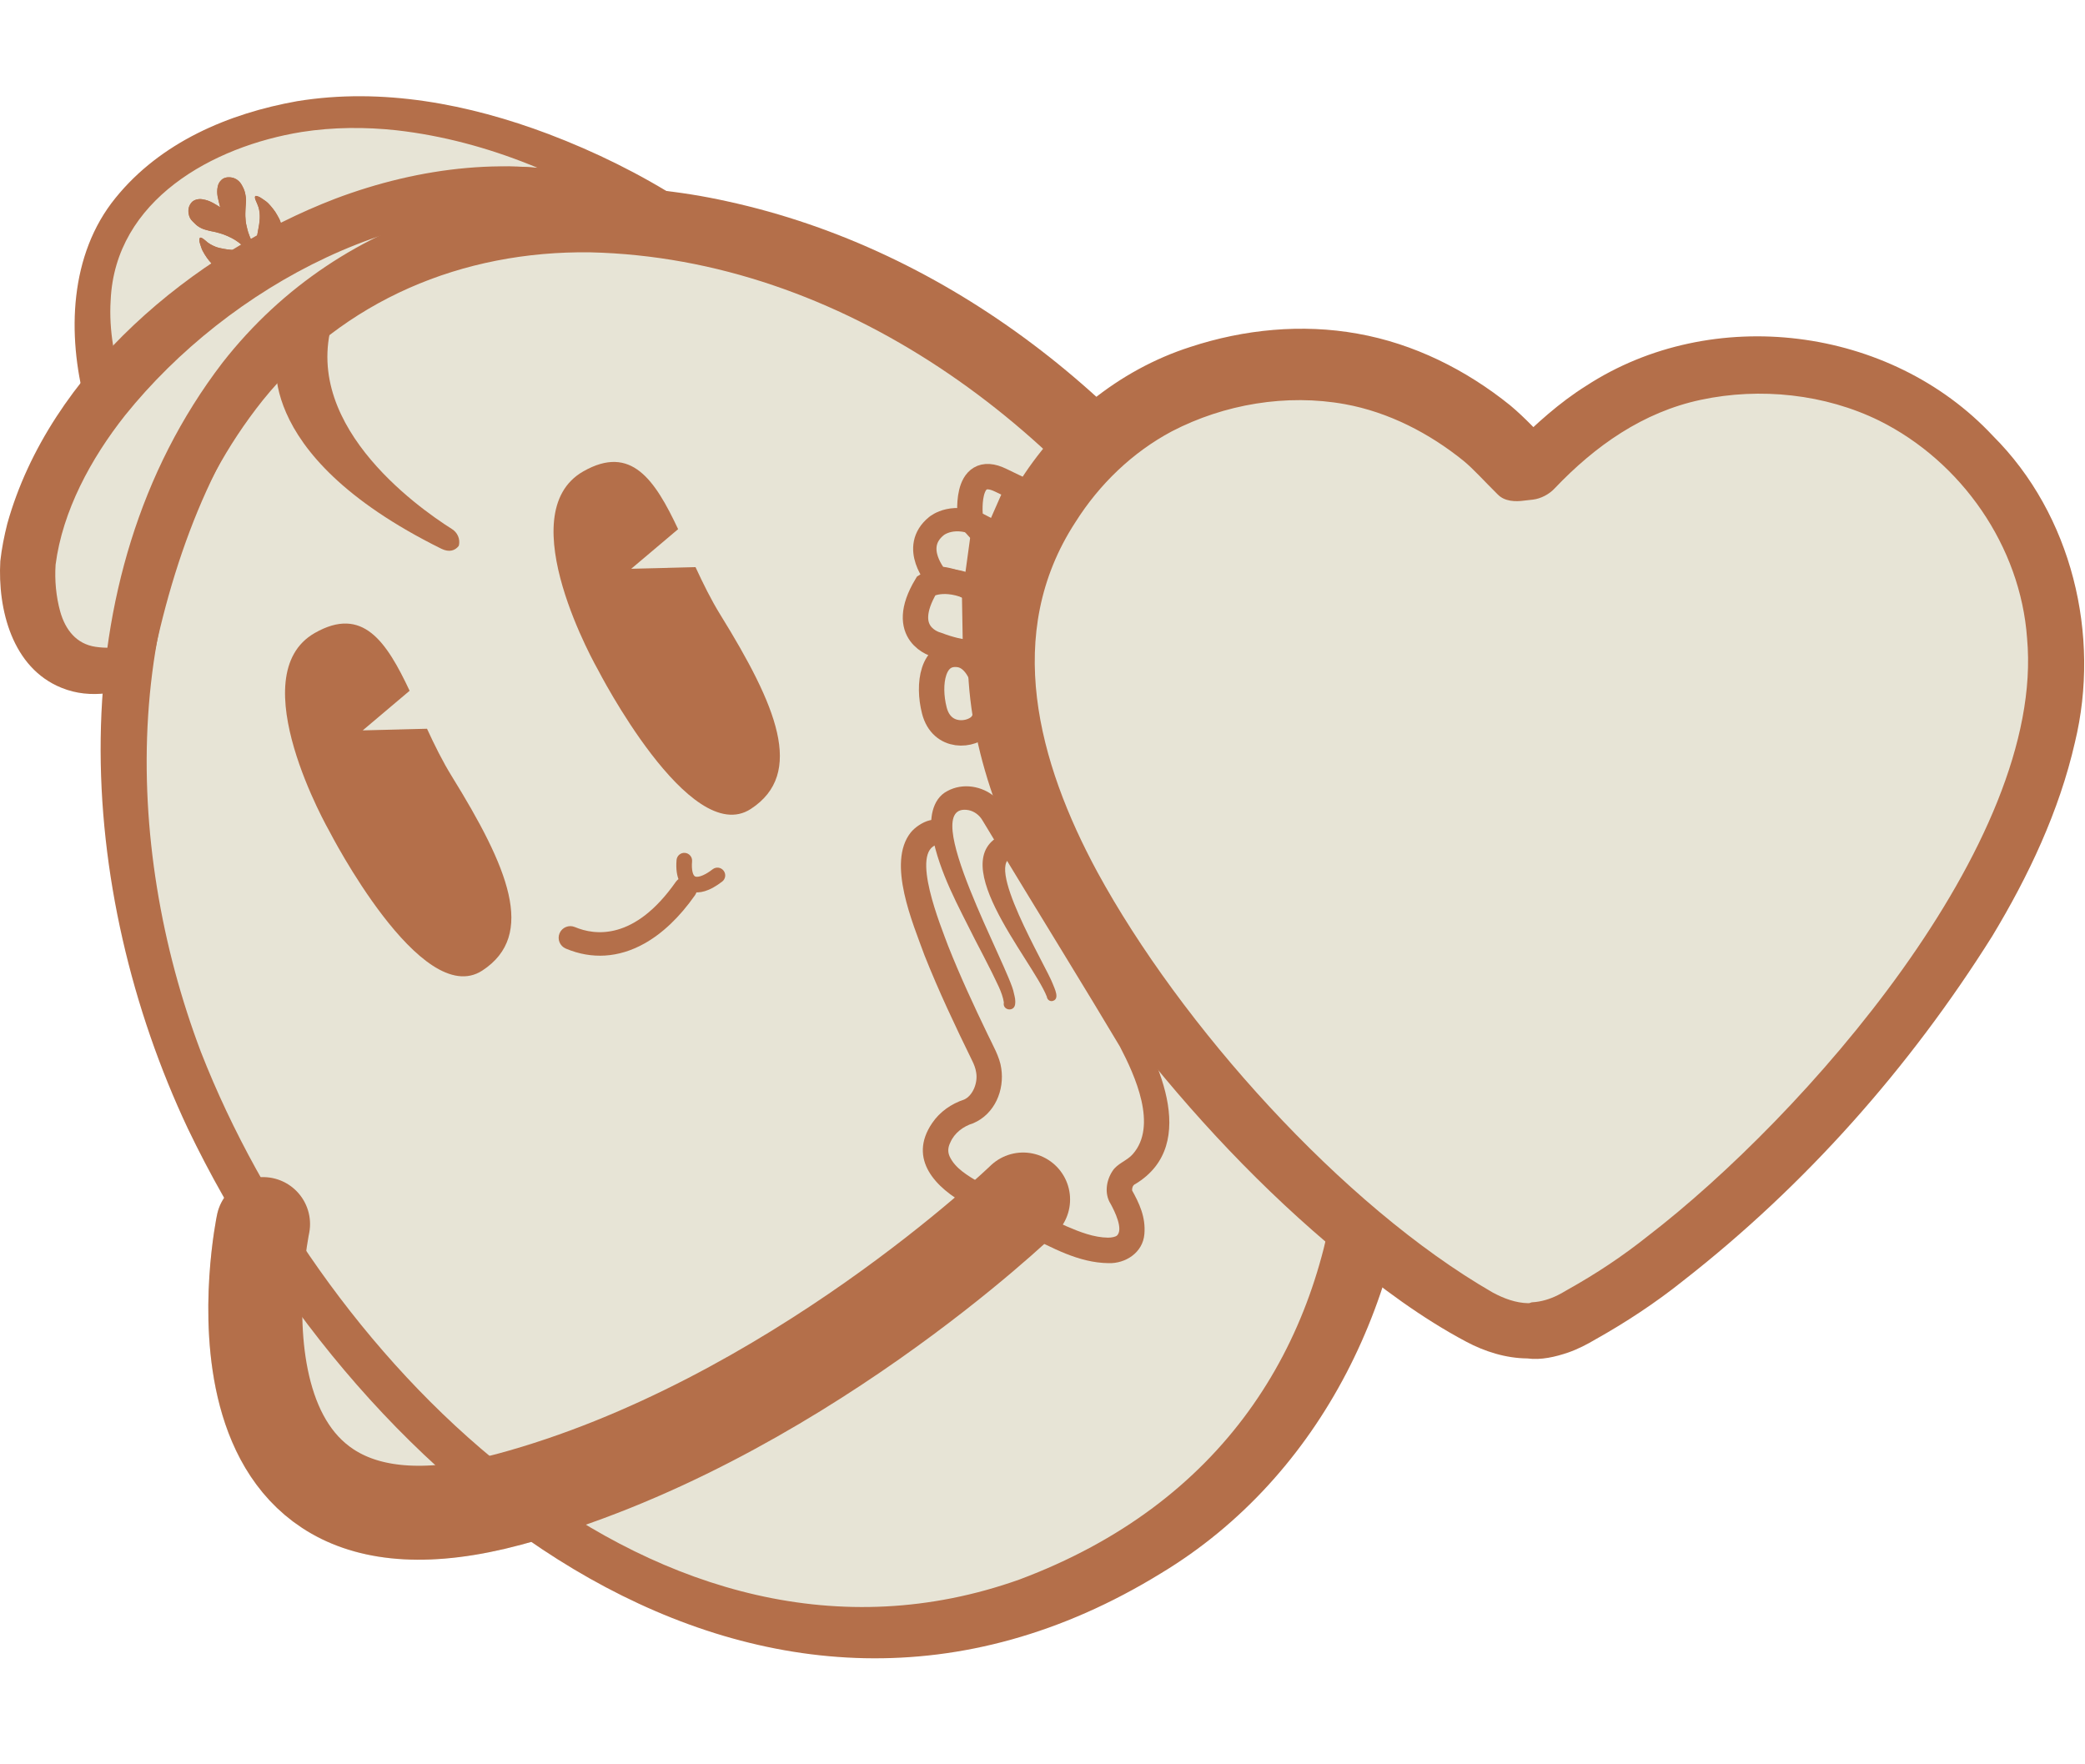 <svg width="130" height="110" viewBox="0 0 130 110" fill="none" xmlns="http://www.w3.org/2000/svg">
<g clip-path="url(#clip0_4299_9691)">
<path d="M77.749 37.572C69.195 23.989 55.982 15.166 43.139 12.944L42.733 12.651C42.563 12.528 37.556 9.943 31.754 7.916C23.96 5.195 18.443 6.163 12.567 9.272C6.328 12.572 3.888 16.973 5.793 24.171C3.162 27.605 0.885 31.483 0.465 34.894L0.461 34.936C0.457 34.983 0.359 36.1 0.56 37.463C0.841 39.383 1.584 40.906 2.708 41.868C3.672 42.694 4.865 43.108 6.275 43.108C6.379 43.108 6.487 43.103 6.594 43.097C5.738 53.201 8.127 64.458 13.969 74.692C13.767 74.995 13.617 75.338 13.538 75.715C13.512 75.837 12.907 78.771 12.998 82.364C13.13 87.54 14.583 91.475 17.316 94.059C19.562 96.18 22.499 97.243 26.09 97.243C28.04 97.243 30.185 96.93 32.516 96.3C32.748 96.238 32.979 96.172 33.209 96.108C35.787 97.865 38.433 99.311 41.113 100.413C45.458 102.199 49.83 103.089 54.147 103.089C60.287 103.089 66.318 101.288 72.005 97.709C80.815 92.161 86.161 82.855 87.061 71.507C87.93 60.54 84.623 48.487 77.749 37.572Z" fill="#E7E4D6"/>
<path d="M15.57 15.734C15.547 15.73 15.532 15.73 15.517 15.726C15.319 15.673 15.118 15.639 14.912 15.618C14.583 15.586 14.253 15.577 13.929 15.513C13.763 15.479 13.595 15.45 13.436 15.386C13.206 15.292 12.99 15.178 12.809 15.002C12.744 14.94 12.665 14.887 12.588 14.842C12.495 14.787 12.436 14.821 12.429 14.927C12.421 15.025 12.442 15.118 12.474 15.208C12.523 15.348 12.559 15.494 12.625 15.624C12.705 15.783 12.803 15.936 12.905 16.082C12.99 16.204 13.088 16.316 13.188 16.427C13.302 16.554 13.427 16.671 13.57 16.764C13.688 16.84 13.799 16.923 13.922 16.981C14.101 17.068 14.281 17.157 14.479 17.197C14.616 17.223 14.748 17.27 14.884 17.289C15.046 17.312 15.211 17.323 15.375 17.325C15.519 17.327 15.662 17.316 15.806 17.301C15.963 17.284 16.118 17.252 16.273 17.235C16.362 17.223 16.454 17.221 16.543 17.225C16.63 17.231 16.717 17.242 16.8 17.265C16.901 17.293 16.995 17.335 17.095 17.372C17.091 17.378 17.093 17.378 17.091 17.376C17.091 17.367 17.09 17.355 17.086 17.346C17.038 17.142 17.052 16.94 17.112 16.743C17.163 16.579 17.241 16.424 17.312 16.267C17.382 16.114 17.449 15.961 17.494 15.798C17.552 15.596 17.611 15.394 17.624 15.182C17.636 15.001 17.657 14.819 17.64 14.636C17.622 14.443 17.605 14.25 17.552 14.063C17.509 13.912 17.469 13.759 17.394 13.619C17.318 13.481 17.246 13.339 17.157 13.209C17.071 13.078 16.968 12.956 16.866 12.835C16.762 12.71 16.647 12.595 16.509 12.504C16.405 12.436 16.309 12.358 16.201 12.298C16.135 12.26 16.058 12.237 15.982 12.218C15.923 12.203 15.893 12.243 15.893 12.303C15.893 12.402 15.94 12.483 15.974 12.568C16.02 12.685 16.078 12.797 16.114 12.916C16.18 13.139 16.203 13.369 16.194 13.602C16.182 13.872 16.137 14.139 16.082 14.403C16.041 14.611 16.001 14.821 15.967 15.031C15.946 15.165 15.937 15.303 15.921 15.439C15.918 15.443 15.914 15.448 15.912 15.452C15.906 15.437 15.903 15.42 15.895 15.405C15.819 15.265 15.736 15.131 15.67 14.987C15.595 14.823 15.528 14.653 15.47 14.479C15.426 14.35 15.404 14.216 15.37 14.086C15.319 13.887 15.305 13.683 15.294 13.479C15.29 13.396 15.294 13.311 15.296 13.226C15.302 13.08 15.305 12.935 15.319 12.791C15.334 12.621 15.349 12.455 15.322 12.283C15.292 12.092 15.258 11.903 15.171 11.729C15.109 11.604 15.05 11.479 14.959 11.374C14.782 11.164 14.557 11.06 14.285 11.054C14.105 11.05 13.941 11.09 13.803 11.22C13.684 11.334 13.608 11.47 13.574 11.627C13.529 11.84 13.531 12.06 13.57 12.273C13.61 12.477 13.667 12.68 13.716 12.882C13.72 12.895 13.722 12.906 13.727 12.925C13.706 12.912 13.693 12.903 13.68 12.895C13.559 12.821 13.438 12.742 13.315 12.674C13.151 12.583 12.981 12.506 12.795 12.462C12.657 12.43 12.52 12.4 12.376 12.419C12.196 12.441 12.039 12.5 11.922 12.648C11.762 12.848 11.718 13.076 11.76 13.324C11.79 13.504 11.862 13.666 12 13.795C12.102 13.889 12.194 13.999 12.308 14.082C12.461 14.194 12.631 14.278 12.816 14.326C12.909 14.35 12.998 14.379 13.09 14.399C13.209 14.426 13.33 14.443 13.447 14.473C13.616 14.517 13.786 14.562 13.948 14.623C14.124 14.689 14.296 14.766 14.462 14.851C14.598 14.923 14.731 15.006 14.855 15.099C15.001 15.207 15.141 15.326 15.277 15.447C15.375 15.535 15.464 15.634 15.564 15.736L15.57 15.734Z" fill="#B46F4A"/>
<path d="M15.57 15.733C15.47 15.632 15.381 15.531 15.283 15.444C15.146 15.323 15.007 15.204 14.861 15.097C14.736 15.004 14.606 14.921 14.468 14.849C14.302 14.762 14.13 14.685 13.954 14.62C13.791 14.56 13.621 14.516 13.453 14.471C13.336 14.441 13.213 14.424 13.096 14.397C13.003 14.377 12.912 14.348 12.822 14.324C12.637 14.274 12.465 14.191 12.313 14.08C12.202 13.997 12.109 13.889 12.005 13.793C11.867 13.664 11.796 13.501 11.765 13.322C11.724 13.076 11.767 12.848 11.928 12.645C12.045 12.498 12.202 12.439 12.381 12.417C12.525 12.398 12.663 12.428 12.801 12.46C12.986 12.504 13.156 12.581 13.321 12.672C13.445 12.74 13.565 12.819 13.685 12.893C13.699 12.9 13.712 12.91 13.733 12.923C13.727 12.904 13.725 12.891 13.721 12.88C13.672 12.677 13.614 12.475 13.576 12.271C13.534 12.057 13.534 11.838 13.58 11.625C13.614 11.468 13.689 11.33 13.808 11.218C13.944 11.088 14.109 11.048 14.29 11.052C14.562 11.06 14.787 11.164 14.965 11.371C15.056 11.479 15.114 11.604 15.177 11.727C15.264 11.901 15.3 12.09 15.328 12.28C15.354 12.453 15.339 12.619 15.324 12.789C15.311 12.933 15.307 13.078 15.302 13.224C15.298 13.309 15.294 13.392 15.3 13.477C15.311 13.681 15.322 13.883 15.375 14.084C15.409 14.214 15.432 14.35 15.475 14.477C15.534 14.649 15.6 14.819 15.676 14.985C15.742 15.129 15.825 15.263 15.901 15.403C15.908 15.418 15.912 15.435 15.918 15.45C15.921 15.446 15.925 15.441 15.927 15.437C15.942 15.301 15.95 15.165 15.972 15.029C16.006 14.819 16.046 14.609 16.088 14.401C16.141 14.136 16.186 13.87 16.199 13.6C16.209 13.367 16.188 13.137 16.12 12.914C16.084 12.795 16.025 12.683 15.98 12.566C15.946 12.479 15.899 12.4 15.899 12.301C15.899 12.241 15.929 12.201 15.988 12.216C16.063 12.235 16.141 12.258 16.207 12.296C16.313 12.358 16.411 12.435 16.515 12.502C16.653 12.592 16.766 12.708 16.872 12.832C16.974 12.953 17.074 13.076 17.163 13.207C17.25 13.337 17.322 13.479 17.399 13.617C17.477 13.757 17.515 13.91 17.558 14.061C17.613 14.248 17.628 14.441 17.645 14.634C17.662 14.817 17.643 14.998 17.63 15.18C17.615 15.393 17.556 15.594 17.5 15.796C17.452 15.958 17.388 16.111 17.318 16.265C17.246 16.422 17.171 16.578 17.118 16.741C17.057 16.936 17.044 17.14 17.091 17.344C17.093 17.353 17.095 17.365 17.097 17.374C17.097 17.374 17.097 17.376 17.101 17.37C17.001 17.332 16.906 17.291 16.806 17.262C16.723 17.24 16.634 17.229 16.549 17.223C16.46 17.217 16.367 17.223 16.279 17.232C16.122 17.251 15.967 17.281 15.812 17.299C15.668 17.314 15.524 17.325 15.381 17.323C15.216 17.321 15.052 17.31 14.889 17.287C14.753 17.268 14.621 17.223 14.485 17.195C14.287 17.155 14.107 17.064 13.928 16.979C13.803 16.921 13.691 16.835 13.576 16.762C13.432 16.669 13.307 16.552 13.194 16.425C13.096 16.314 12.996 16.2 12.911 16.079C12.809 15.932 12.71 15.781 12.631 15.622C12.565 15.492 12.531 15.346 12.48 15.206C12.448 15.116 12.427 15.021 12.434 14.925C12.444 14.819 12.502 14.785 12.593 14.84C12.671 14.887 12.75 14.938 12.814 15C12.996 15.176 13.211 15.289 13.442 15.384C13.601 15.448 13.769 15.478 13.935 15.511C14.26 15.577 14.591 15.586 14.918 15.616C15.124 15.635 15.324 15.671 15.523 15.724C15.536 15.728 15.551 15.728 15.575 15.732L15.57 15.733Z" fill="#B46F4A"/>
<path d="M78.645 37.007C84.606 46.524 88.405 57.678 88.089 69.011C87.897 80.576 82.47 92.01 72.383 98.092C47.469 113.401 22.54 92.88 11.707 70.351C4.731 55.541 3.487 36.185 13.867 22.619C21.425 12.95 33.646 9.962 45.32 12.547C59.244 15.571 71.123 25.11 78.645 37.007ZM74.668 39.512C66.492 26.573 52.508 16.098 36.804 15.732C28.832 15.626 21.44 18.701 16.384 24.955C7.394 36.233 7.598 52.587 12.529 65.59C20.113 85.01 41.094 106.467 63.557 98.48C89.061 88.939 87.364 59.109 74.668 39.512Z" fill="#B46F4A"/>
<path d="M17.307 21.798C17.307 21.798 15.343 28.185 27.513 34.21C28.038 34.469 28.382 34.301 28.583 34.059L28.613 34.006C28.703 33.603 28.528 33.205 28.178 32.983C25.973 31.589 18.397 26.213 20.921 19.521L17.307 21.797V21.798Z" fill="#B46F4A"/>
<path d="M24.904 45.48L22.616 45.537L24.366 44.059L25.54 43.067C24.096 40.003 22.619 37.76 19.628 39.464C14.973 42.116 20.541 51.833 20.541 51.833C20.541 51.833 26.265 62.997 30.074 60.51C33.466 58.296 31.665 54.053 28.17 48.4C27.594 47.469 27.093 46.45 26.624 45.435L24.906 45.478L24.904 45.48Z" fill="#B46F4A"/>
<path d="M41.646 35.405L39.357 35.461L41.108 33.983L42.281 32.991C40.837 29.927 39.361 27.684 36.369 29.389C31.714 32.04 37.282 41.757 37.282 41.757C37.282 41.757 43.007 52.921 46.815 50.434C50.208 48.221 48.407 43.978 44.912 38.325C44.336 37.393 43.835 36.374 43.366 35.359L41.648 35.403L41.646 35.405Z" fill="#B46F4A"/>
<path d="M41.079 13.632C40.82 14.293 40.138 14.705 39.416 14.635C37.632 14.581 35.823 14.7 34.047 14.858C30.327 15.212 26.596 16.134 23.353 18.024C21.729 18.965 20.265 20.143 19.017 21.521C13.824 26.605 11.009 34.061 9.554 41.078C9.452 41.558 9.388 42.076 9.306 42.539C7.57 43.159 5.693 43.637 3.842 42.885C0.756 41.647 -0.149 37.979 0.019 34.985C0.104 34.204 0.263 33.411 0.454 32.655C3.085 23.227 12.045 15.792 20.905 12.388C26.139 10.413 32.011 9.661 37.475 11.169C37.925 11.284 38.471 11.468 38.91 11.619C40.034 11.954 40.65 12.594 41.077 13.634L41.079 13.632ZM38.558 13.084C38.373 13.191 38.201 13.394 38.155 13.632C38.114 13.915 38.182 14.095 38.303 14.189C38.309 14.189 38.291 14.186 38.291 14.186L38.08 14.125C37.386 13.919 36.662 13.73 35.95 13.603C25.462 11.764 14.277 17.848 7.804 25.888C5.668 28.584 3.895 31.866 3.466 35.21C3.402 36.183 3.497 37.194 3.754 38.128C4.077 39.273 4.767 40.148 5.952 40.326C6.572 40.421 7.165 40.389 7.846 40.313L6.882 41.371C6.927 41.092 6.97 40.852 7.02 40.598C8.526 33.074 11.811 24.89 17.165 19.727C21.731 14.639 28.649 12.539 35.294 12.171C36.676 12.056 38.093 12.023 39.482 12.057L39.577 12.059H39.601C39.07 12.027 38.539 12.57 38.556 13.084H38.558Z" fill="#B46F4A"/>
<path d="M43.169 14.188C42.96 14.341 42.672 14.554 42.287 14.705C41.903 14.86 41.463 14.908 41.113 14.885C40.268 14.809 39.352 14.736 38.511 14.717C37.403 14.685 36.292 14.704 35.186 14.77L34.993 12.195C36.613 12.052 38.239 12.01 39.864 12.067L39.323 14.549C36.594 13.477 33.64 13.074 30.713 13.254C22.168 13.827 14.071 18.461 8.462 24.84L8.106 25.269L7.929 25.482L7.84 25.59C7.827 25.609 7.802 25.618 7.755 25.611C7.715 25.609 7.643 25.581 7.547 25.533L5.301 25.095C4.185 20.869 4.321 15.875 7.209 12.332C10.021 8.862 14.251 7.072 18.518 6.31C23.818 5.441 29.235 6.484 34.198 8.357C37.112 9.463 39.922 10.848 42.55 12.528C43.109 12.842 43.411 13.541 43.171 14.188H43.169ZM40.782 13.207C40.499 13.783 40.801 14.462 41.159 14.696C41.127 14.675 40.979 14.564 40.941 14.537L40.641 14.325C35.899 11.133 30.437 8.773 24.731 8.124C22.782 7.911 20.762 7.924 18.825 8.226C13.266 9.12 7.178 12.471 6.9 18.72C6.781 20.602 7.14 22.53 7.779 24.36L5.534 23.921C5.47 23.836 5.428 23.772 5.419 23.73C5.404 23.685 5.409 23.656 5.426 23.637L5.525 23.52L5.721 23.284C11.913 16.032 20.941 10.893 30.584 10.421C36.938 10.086 41.145 12.572 46.719 14.966C43.672 14.858 38.188 14.42 35.222 14.766L35.029 12.192C37.029 12.073 39.036 12.097 41.032 12.288L41.144 12.297C41.172 12.299 41.16 12.297 41.153 12.299C41.068 12.309 40.917 12.384 40.809 12.585C40.707 12.77 40.705 13.018 40.779 13.205L40.782 13.207Z" fill="#B46F4A"/>
<path d="M16.403 76.317C16.403 76.317 11.663 98.892 31.754 93.475C49.369 88.725 63.791 74.785 63.791 74.785" stroke="#B46F4A" stroke-width="5.857" stroke-miterlimit="10" stroke-linecap="round"/>
<path d="M62.593 62.511C62.493 61.848 62.117 61.222 61.835 60.61C61.499 59.935 61.143 59.26 60.792 58.582C59.752 56.497 58.582 54.431 58.127 52.08C57.942 51.154 58.082 49.827 59.064 49.321C60.026 48.793 61.236 48.998 62.041 49.693C62.396 49.982 62.644 50.389 62.877 50.778L63.474 51.751C63.999 52.66 62.686 53.458 62.12 52.575L61.529 51.596L61.245 51.129C61.064 50.819 60.741 50.581 60.393 50.51C57.061 49.914 62.988 60.466 63.213 61.912C63.273 62.163 63.334 62.349 63.287 62.649C63.192 63.108 62.5 62.98 62.589 62.511H62.593Z" fill="#B46F4A"/>
<path d="M65.267 62.133C64.354 59.808 58.422 53.18 62.948 51.872L63.449 51.759L63.772 52.239C65.192 54.569 68.768 60.445 70.136 62.692C72.103 65.715 74.901 71.341 70.788 73.821C70.614 73.889 70.567 74.106 70.597 74.284C70.597 74.29 70.597 74.297 70.595 74.274C70.59 74.235 70.569 74.193 70.552 74.159L70.544 74.146L70.554 74.161C71.036 75.019 71.442 75.877 71.353 76.937C71.26 78.107 70.16 78.79 69.115 78.754C67.235 78.729 65.6 77.786 63.978 76.992C62.877 76.425 61.359 75.749 60.293 75.121C58.369 74.082 56.585 72.284 58.116 70.026C58.596 69.315 59.314 68.818 60.117 68.553C60.675 68.296 60.981 67.476 60.862 66.852C60.826 66.603 60.722 66.342 60.608 66.115C59.552 63.959 58.526 61.787 57.637 59.547C56.927 57.586 55.282 53.794 56.783 51.906C57.288 51.279 58.648 50.589 59.015 51.674C59.132 52.097 58.885 52.536 58.461 52.651C56.713 53.05 58.683 57.795 59.112 58.964C59.852 60.833 60.709 62.683 61.586 64.501C61.884 65.134 62.336 65.9 62.428 66.603C62.638 67.962 62.032 69.455 60.676 70.033C60.062 70.22 59.501 70.64 59.25 71.237C59.106 71.53 59.081 71.806 59.208 72.097C59.558 72.849 60.321 73.282 61.085 73.743C61.646 74.066 62.245 74.367 62.85 74.668C63.899 75.153 65.447 75.981 66.486 76.45C67.331 76.814 68.204 77.155 69.091 77.164C69.342 77.164 69.548 77.106 69.633 77.043C70.066 76.659 69.497 75.51 69.248 75.059C68.853 74.437 68.964 73.617 69.363 73.012C69.66 72.539 70.272 72.369 70.624 71.963C72.194 70.194 70.775 67.066 69.822 65.244C67.938 62.072 64.36 56.27 62.421 53.061L63.245 53.428C61.196 53.571 65.246 60.268 65.638 61.334C65.742 61.617 66.125 62.324 65.591 62.416C65.418 62.43 65.284 62.294 65.269 62.131L65.267 62.133Z" fill="#B46F4A"/>
<path d="M58.413 40.197C58.413 40.197 55.914 39.583 57.759 36.508C57.759 36.508 58.821 35.792 60.762 36.714L60.83 40.674C60.83 40.674 60.072 40.827 58.413 40.197Z" stroke="#B46F4A" stroke-width="1.584" stroke-miterlimit="10" stroke-linecap="round"/>
<path d="M58.422 36.034C58.422 36.034 56.736 34.142 58.386 32.8C58.386 32.8 59.473 31.863 61.316 32.853L60.762 36.898C60.762 36.898 59.682 36.087 58.422 36.034Z" stroke="#B46F4A" stroke-width="1.455" stroke-miterlimit="10" stroke-linecap="round"/>
<path d="M60.506 32.369C60.506 32.369 60.053 28.784 62.413 29.95L63.462 30.455L61.926 33.947L60.506 32.371V32.369Z" stroke="#B46F4A" stroke-width="1.584" stroke-miterlimit="10" stroke-linecap="round"/>
<path d="M61.196 45.168C60.616 45.888 58.717 46.1 58.255 44.291C57.84 42.662 58.129 40.6 59.786 40.808C61.444 41.016 61.95 44.235 61.196 45.168Z" stroke="#B46F4A" stroke-width="1.584" stroke-miterlimit="10" stroke-linecap="round"/>
<path d="M40.148 58.842C38.579 59.71 36.906 59.829 35.277 59.141C34.907 58.984 34.733 58.557 34.889 58.187C35.046 57.816 35.474 57.642 35.844 57.799C37.09 58.325 39.563 58.657 42.141 54.975C42.372 54.647 42.826 54.565 43.156 54.796C43.485 55.026 43.566 55.48 43.336 55.811C42.364 57.198 41.283 58.215 40.149 58.842H40.148Z" fill="#B46F4A"/>
<path d="M44.472 55.335C43.71 55.756 43.188 55.669 42.869 55.493C42.502 55.293 42.085 54.805 42.183 53.618C42.206 53.352 42.44 53.152 42.707 53.174C42.973 53.197 43.173 53.431 43.151 53.698C43.103 54.255 43.209 54.573 43.334 54.641C43.447 54.703 43.808 54.679 44.436 54.195C44.65 54.031 44.954 54.07 45.116 54.284C45.281 54.495 45.241 54.802 45.028 54.964C44.829 55.117 44.644 55.238 44.472 55.333V55.335Z" fill="#B46F4A"/>
<path d="M94.973 29.209C95.139 29.372 95.402 29.379 95.568 29.217C96.245 28.557 96.891 27.899 97.588 27.298C101.818 23.652 106.721 22.222 112.249 22.938C116.273 23.46 119.737 25.181 122.621 28.005C125.695 31.018 127.539 34.679 128.063 38.973C128.497 42.543 127.872 45.973 126.664 49.322C124.971 54.025 122.419 58.253 119.463 62.246C114.51 68.939 108.813 74.907 102.053 79.806C100.881 80.655 99.611 81.373 98.359 82.105C96.347 83.28 94.336 83.24 92.276 82.133C89.544 80.666 87.103 78.805 84.738 76.826C80.928 73.639 77.479 70.09 74.303 66.28C70.482 61.693 67.086 56.82 64.731 51.298C63.272 47.877 62.313 44.342 62.434 40.564C62.538 37.317 63.434 34.316 65.128 31.577C67.983 26.96 72.119 24.083 77.445 23.07C83.018 22.01 88.065 23.345 92.516 26.849C93.402 27.546 94.156 28.415 94.969 29.207C94.969 29.207 94.971 29.209 94.973 29.211V29.209Z" fill="#E7E4D6"/>
<path d="M96.558 27.586C96.275 27.287 95.781 27.346 95.422 27.453C95.088 27.514 94.748 27.54 94.464 27.754C94.417 27.786 94.374 27.822 94.334 27.858C94.271 27.915 94.296 27.894 94.309 27.881L94.377 27.814C95.749 26.442 97.233 25.097 98.894 24.057C106.751 18.937 117.87 20.326 124.26 27.177C129.185 32.084 130.992 39.604 129.371 46.287C128.39 50.583 126.475 54.624 124.215 58.368C119.07 66.563 112.565 73.908 104.927 79.865C103.249 81.211 101.34 82.464 99.497 83.496C98.951 83.821 98.382 84.114 97.779 84.325C96.984 84.596 96.084 84.811 95.228 84.694C93.897 84.684 92.574 84.267 91.425 83.654C88.656 82.186 86.073 80.26 83.695 78.296C78.705 74.184 74.294 69.466 70.333 64.373C62.988 54.866 56.197 41.729 63.427 30.254C65.868 26.251 69.732 23.065 74.228 21.628C77.568 20.53 81.179 20.177 84.653 20.804C88.153 21.426 91.402 23.05 94.158 25.27C95.15 26.1 95.874 26.932 96.556 27.584L96.558 27.586ZM93.387 30.831C92.563 30.018 91.894 29.264 91.27 28.746C89.132 27.013 86.575 25.692 83.856 25.199C80.219 24.539 76.333 25.195 73.062 26.894C70.612 28.198 68.547 30.188 67.057 32.549C62.525 39.496 64.731 47.546 68.418 54.365C73.589 63.864 83.676 75.174 93.079 80.589C93.774 80.961 94.511 81.235 95.284 81.25C95.375 81.264 95.462 81.188 95.549 81.192C96.082 81.165 96.638 80.995 97.127 80.751C97.314 80.653 97.53 80.538 97.711 80.426C99.535 79.406 101.149 78.334 102.756 77.055C112.366 69.67 127.554 52.57 126.388 39.791C125.98 34.055 122.294 28.776 117.178 26.231C113.789 24.564 109.741 24.14 106.048 24.927C102.436 25.694 99.46 27.796 96.944 30.438C96.604 30.81 96.084 31.088 95.577 31.15L95.05 31.209C94.489 31.29 93.812 31.269 93.389 30.831H93.387Z" fill="#B46F4A"/>
</g>
<defs>
<clipPath id="clip0_4299_9691">
<rect width="129.953" height="97.392" fill="white" transform="translate(0 6)"/>
</clipPath>
</defs>
</svg>
